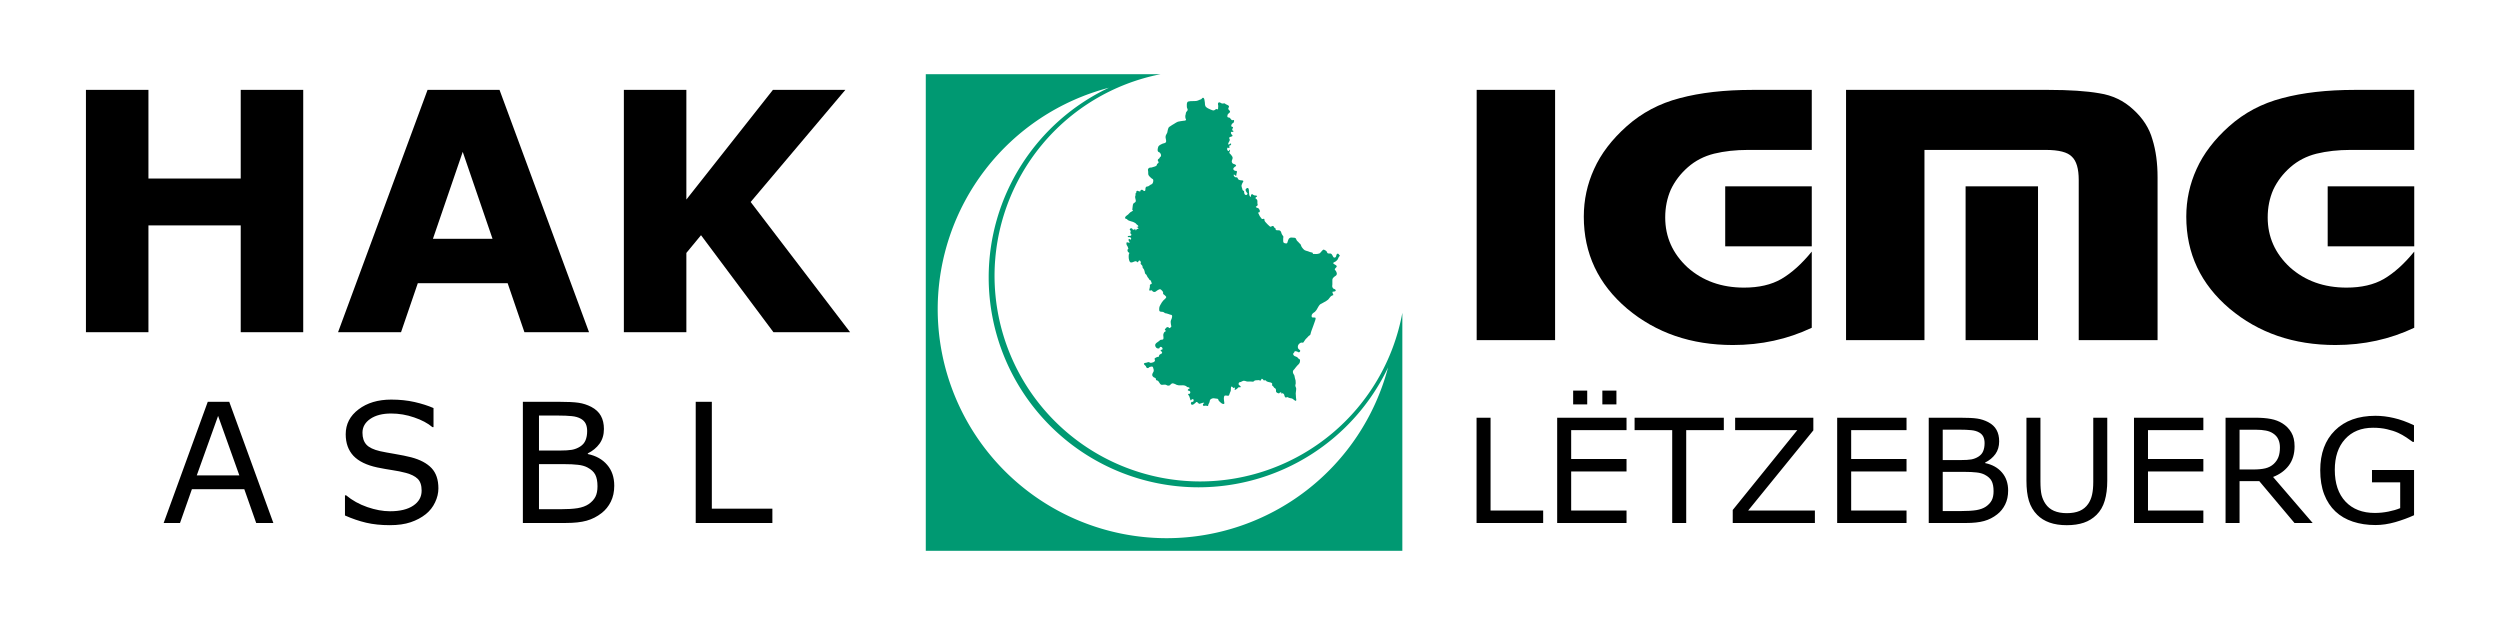 <svg xmlns="http://www.w3.org/2000/svg" width="640" height="160" viewBox="0 0 640 160">
    <rect id="background" fill="#ffffff" x="0" y="0" width="640" height="160" />
    <path id="crescent" fill="#009972" transform="matrix(0.25,0,0,0.25,218,0)" d="M 76,76 V 564 H 564 V 320.34 A 210.75,210.75 0 0 1 357.156,493 210.75,210.75 0 0 1 146.406,282.25 210.75,210.75 0 0 1 316.338,76 Z M 263.527,89.83 A 215,215 0 0 0 140.406,284 a 215,215 0 0 0 215,215 A 215,215 0 0 0 549.375,376.248 234.65,234.65 0 0 1 322.855,551.1 234.65,234.65 0 0 1 88.207,316.449 234.65,234.65 0 0 1 263.527,89.83 Z" />
    <path id="luxembourg" fill="#009972" transform="matrix(0.25,0,0,0.25,218,0)" d="m 391.472,122.973 c 0.523,0.584 0.105,1.92 -0.289,2.598 -0.296,0.509 -1.252,0.671 -1.588,1.155 -0.461,0.665 -1.026,1.848 -0.722,2.598 0.226,0.557 1.533,0.443 1.732,1.01 0.2,0.569 -0.612,1.283 -0.722,1.876 -0.063,0.341 -0.155,0.845 0,1.155 0.194,0.387 1.038,0.449 1.155,0.866 0.063,0.224 -0.1,0.584 -0.289,0.722 -0.491,0.358 -1.555,-0.246 -2.02,0.144 -0.273,0.23 -0.334,0.8 -0.289,1.155 0.069,0.538 0.541,1.153 0.866,1.587 0.183,0.245 0.628,0.43 0.722,0.722 0.08,0.251 0.021,0.661 -0.144,0.866 -0.292,0.363 -1.014,0.394 -1.443,0.577 -0.481,0.205 -1.269,0.307 -1.588,0.722 -0.16,0.209 -0.178,0.605 -0.144,0.866 0.054,0.423 0.515,0.877 0.577,1.299 0.051,0.345 -0.046,0.82 -0.144,1.155 -0.283,0.967 -1.36,2.027 -1.443,3.031 -0.026,0.314 1.3e-4,0.883 0.289,1.01 0.709,0.312 1.555,-1.333 2.309,-1.155 0.211,0.05 0.414,0.362 0.433,0.577 0.035,0.386 -0.303,0.881 -0.577,1.155 -0.342,0.342 -1.248,0.279 -1.443,0.722 -0.127,0.289 0.295,0.695 0.289,1.01 -0.01,0.411 -0.057,1.133 -0.433,1.299 -0.39,0.172 -0.889,-0.696 -1.299,-0.577 -0.3,0.087 -0.487,0.567 -0.577,0.866 -0.125,0.414 -0.166,1.043 0,1.443 0.211,0.509 0.749,1.268 1.299,1.299 0.277,0.015 0.534,-0.373 0.722,-0.577 0.211,-0.23 0.268,-0.907 0.577,-0.866 0.271,0.036 0.294,0.592 0.289,0.866 -0.007,0.37 -0.323,0.801 -0.433,1.155 -0.106,0.341 -0.368,0.806 -0.289,1.155 0.151,0.659 1.042,1.188 1.443,1.732 0.613,0.831 1.583,1.896 1.876,2.886 0.098,0.332 0.056,0.813 0,1.155 -0.11,0.676 -0.57,1.497 -0.722,2.165 -0.077,0.34 -0.203,0.811 -0.144,1.155 0.098,0.573 0.451,1.325 0.866,1.732 0.719,0.705 2.293,0.758 3.031,1.443 0.256,0.237 0.643,0.667 0.577,1.01 -0.104,0.545 -1.03,0.785 -1.443,1.155 -0.319,0.286 -0.746,0.672 -1.01,1.01 -0.155,0.199 -0.393,0.472 -0.433,0.722 -0.064,0.394 0.059,0.972 0.289,1.299 0.324,0.462 1.054,0.826 1.587,1.01 0.411,0.142 1.076,-0.089 1.443,0.144 0.213,0.135 0.39,0.473 0.433,0.722 0.075,0.435 -0.202,1.01 -0.289,1.443 -0.086,0.433 -0.197,1.011 -0.289,1.443 -0.082,0.391 0.072,1.127 -0.289,1.299 -0.699,0.333 -1.619,-1.506 -2.309,-1.155 -0.235,0.119 -0.213,0.612 -0.144,0.866 0.177,0.653 0.848,1.412 1.443,1.732 0.345,0.186 0.911,0.084 1.299,0.144 0.218,0.034 0.538,0.021 0.722,0.144 0.649,0.434 0.828,1.684 1.443,2.165 0.507,0.396 1.404,0.535 2.02,0.722 0.854,0.259 2.49,-0.078 2.886,0.722 0.293,0.591 -0.627,1.406 -0.866,2.02 -0.332,0.855 -0.974,1.97 -1.01,2.886 -0.034,0.85 0.488,1.924 0.722,2.742 0.162,0.566 0.225,1.404 0.577,1.876 0.28,0.375 1.059,0.463 1.299,0.866 0.245,0.411 0.036,1.122 0.144,1.588 0.137,0.587 0.291,1.454 0.722,1.876 0.362,0.355 1.1,0.714 1.588,0.577 0.534,-0.15 1.137,-0.889 1.155,-1.443 0.017,-0.528 -0.727,-0.997 -1.01,-1.443 -0.187,-0.295 -0.444,-0.688 -0.577,-1.01 -0.189,-0.456 -0.505,-1.099 -0.433,-1.588 0.06,-0.404 0.401,-0.902 0.722,-1.155 0.43,-0.339 1.222,-0.778 1.732,-0.577 0.505,0.199 0.713,1.067 0.866,1.587 0.171,0.583 0.099,1.414 0.144,2.02 0.042,0.563 0.091,1.314 0.144,1.876 0.037,0.39 0.055,0.917 0.144,1.299 0.115,0.493 0.251,1.2 0.577,1.588 0.225,0.267 0.697,0.731 1.01,0.577 0.55,-0.269 -0.09,-1.539 0.289,-2.02 0.288,-0.367 0.983,-0.65 1.443,-0.577 0.334,0.053 0.575,0.548 0.866,0.722 0.401,0.239 0.989,0.47 1.443,0.577 0.507,0.12 1.259,-0.075 1.732,0.144 0.278,0.129 0.743,0.416 0.722,0.722 -0.031,0.432 -0.868,0.541 -1.155,0.866 -0.231,0.262 -0.635,0.666 -0.577,1.01 0.076,0.454 0.867,0.651 1.155,1.01 0.339,0.423 0.732,1.062 0.866,1.587 0.096,0.378 0,0.909 0,1.299 0,0.433 -0.043,1.012 0,1.443 0.043,0.439 0.357,1.007 0.289,1.443 -0.069,0.44 -0.415,0.976 -0.722,1.299 -0.281,0.296 -1.108,0.316 -1.155,0.722 -0.049,0.426 0.642,0.79 1.01,1.01 0.388,0.232 1.064,0.186 1.443,0.433 0.335,0.218 0.645,0.678 0.866,1.01 0.268,0.403 0.634,0.967 0.722,1.443 0.079,0.428 0.08,1.07 -0.144,1.443 -0.161,0.268 -0.567,0.487 -0.866,0.577 -0.207,0.063 -0.604,-0.182 -0.722,0 -0.232,0.358 0.404,0.909 0.577,1.299 0.173,0.39 0.395,0.913 0.577,1.299 0.165,0.35 0.376,0.824 0.577,1.155 0.306,0.503 0.785,1.129 1.155,1.588 0.327,0.406 0.672,1.101 1.155,1.299 0.602,0.247 1.645,-0.536 2.165,-0.144 0.495,0.373 0.17,1.459 0.433,2.02 0.327,0.698 1.076,1.444 1.588,2.02 0.853,0.962 2.046,2.204 3.031,3.031 0.405,0.34 0.918,0.953 1.443,1.01 0.56,0.061 1.18,-0.611 1.732,-0.722 0.34,-0.068 0.853,-0.171 1.155,0 0.439,0.249 0.517,1.078 0.866,1.443 0.323,0.339 1.025,0.486 1.299,0.866 0.289,0.4 0.068,1.256 0.433,1.587 0.943,0.857 3.088,0.074 4.185,0.722 0.477,0.282 0.897,0.952 1.155,1.443 0.21,0.4 0.266,1.023 0.433,1.443 0.214,0.54 0.556,1.24 0.866,1.732 0.263,0.418 0.865,0.827 1.01,1.299 0.205,0.663 -0.123,1.615 -0.144,2.309 -0.018,0.563 -0.04,1.315 0,1.876 0.043,0.611 -0.05,1.51 0.289,2.02 0.279,0.421 0.957,0.731 1.443,0.866 0.626,0.173 1.62,0.354 2.165,0 0.358,-0.232 0.423,-0.901 0.577,-1.299 0.198,-0.511 0.368,-1.226 0.577,-1.732 0.222,-0.537 0.477,-1.3 0.866,-1.732 0.378,-0.419 1.046,-0.852 1.588,-1.01 0.582,-0.169 1.415,-0.022 2.02,0 0.607,0.022 1.427,0.015 2.02,0.144 0.361,0.079 0.874,0.191 1.155,0.433 0.338,0.291 0.486,0.92 0.722,1.299 0.361,0.581 0.577,1.443 1.299,1.876 0.722,0.433 1.185,1.34 1.732,1.876 0.372,0.365 0.997,0.729 1.299,1.155 0.461,0.649 0.614,1.763 1.01,2.453 0.462,0.803 1.232,1.788 1.876,2.453 0.428,0.442 1.047,1.006 1.588,1.299 0.879,0.476 2.232,0.679 3.175,1.01 0.569,0.2 1.301,0.54 1.876,0.722 0.34,0.108 0.814,0.181 1.155,0.289 0.575,0.182 1.495,0.254 1.876,0.722 0.166,0.204 -0.048,0.686 0.144,0.866 0.318,0.297 1.009,0.123 1.443,0.144 0.908,0.045 2.127,0.103 3.031,0 0.574,-0.065 1.333,-0.237 1.876,-0.433 0.273,-0.098 0.635,-0.256 0.866,-0.433 0.414,-0.317 0.807,-0.91 1.155,-1.299 0.388,-0.434 0.858,-1.062 1.299,-1.443 0.354,-0.306 0.833,-0.823 1.299,-0.866 0.328,-0.03 0.718,0.281 1.01,0.433 0.587,0.304 1.43,0.667 1.876,1.155 0.262,0.286 0.378,0.823 0.577,1.155 0.192,0.319 0.409,0.808 0.722,1.01 0.371,0.24 1.004,0.245 1.443,0.289 0.474,0.047 1.136,-0.151 1.588,0 0.411,0.137 0.867,0.543 1.155,0.866 0.4,0.449 0.686,1.225 1.01,1.732 0.285,0.445 0.541,1.199 1.01,1.443 0.384,0.2 1.05,0.181 1.443,0 0.363,-0.167 0.677,-0.659 0.866,-1.01 0.299,-0.555 0.258,-1.477 0.577,-2.02 0.186,-0.317 0.526,-0.725 0.866,-0.866 0.2,-0.083 0.524,-0.089 0.722,0 0.476,0.214 0.818,0.9 1.155,1.299 0.179,0.212 0.575,0.444 0.577,0.722 0.004,0.494 -0.755,0.876 -1.01,1.299 -0.271,0.448 -0.496,1.115 -0.722,1.588 -0.167,0.349 -0.345,0.844 -0.577,1.155 -0.532,0.712 -1.435,1.514 -2.165,2.02 -0.477,0.331 -1.28,0.501 -1.732,0.866 -0.216,0.174 -0.604,0.446 -0.577,0.722 0.071,0.734 1.287,1.144 1.876,1.587 0.374,0.282 0.999,0.506 1.299,0.866 0.211,0.254 0.474,0.683 0.433,1.01 -0.089,0.705 -1.05,1.285 -1.443,1.876 -0.193,0.291 -0.589,0.661 -0.577,1.01 0.021,0.624 0.857,1.183 1.155,1.732 0.314,0.58 0.733,1.374 0.866,2.02 0.087,0.424 0.119,1.027 0,1.443 -0.113,0.393 -0.44,0.858 -0.722,1.155 -0.364,0.383 -1.038,0.671 -1.443,1.01 -0.61,0.512 -1.458,1.199 -1.876,1.876 -0.216,0.349 -0.367,0.893 -0.433,1.299 -0.083,0.513 0,1.212 0,1.732 0,0.563 0,1.313 0,1.876 0,0.433 0.015,1.01 0,1.443 -0.022,0.607 -0.253,1.423 -0.144,2.02 0.111,0.61 0.44,1.425 0.866,1.876 0.505,0.535 1.637,0.642 2.165,1.155 0.25,0.243 0.581,0.661 0.577,1.01 -0.004,0.252 -0.234,0.567 -0.433,0.722 -0.357,0.277 -1.005,0.324 -1.443,0.433 -0.428,0.107 -1.183,-0.068 -1.443,0.289 -0.231,0.316 0.042,0.92 0.144,1.299 0.111,0.412 0.489,0.882 0.577,1.299 0.054,0.254 0.168,0.668 0,0.866 -0.17,0.201 -0.619,0.053 -0.866,0.144 -0.474,0.174 -1.058,0.539 -1.443,0.866 -0.562,0.477 -1.116,1.309 -1.587,1.876 -0.394,0.473 -0.85,1.167 -1.299,1.587 -0.544,0.509 -1.392,1.044 -2.02,1.443 -1.341,0.853 -3.228,1.827 -4.618,2.598 -0.475,0.263 -1.173,0.516 -1.587,0.866 -0.589,0.498 -1.156,1.382 -1.588,2.02 -0.728,1.077 -1.417,2.689 -2.165,3.752 -0.424,0.603 -1.042,1.381 -1.588,1.876 -0.507,0.46 -1.383,0.824 -1.876,1.299 -0.468,0.45 -1.063,1.127 -1.299,1.732 -0.158,0.405 -0.183,1.01 -0.144,1.443 0.028,0.314 0.052,0.802 0.289,1.01 0.427,0.377 1.314,0.199 1.876,0.289 0.52,0.083 1.359,-0.084 1.732,0.289 0.186,0.186 0.152,0.603 0.144,0.866 -0.018,0.577 -0.27,1.322 -0.433,1.876 -0.974,3.311 -2.804,7.55 -3.897,10.824 -0.186,0.559 -0.41,1.312 -0.577,1.876 -0.179,0.604 -0.216,1.504 -0.577,2.02 -0.337,0.483 -1.149,0.761 -1.588,1.155 -0.479,0.43 -0.999,1.122 -1.443,1.588 -0.507,0.532 -1.262,1.167 -1.732,1.732 -0.538,0.646 -1.097,1.626 -1.588,2.309 -0.253,0.352 -0.479,0.961 -0.866,1.155 -0.581,0.29 -1.54,-0.177 -2.165,0 -0.636,0.18 -1.391,0.706 -1.876,1.155 -0.432,0.4 -0.936,1.041 -1.155,1.588 -0.243,0.608 -0.351,1.513 -0.289,2.165 0.039,0.409 0.217,0.949 0.433,1.299 0.161,0.26 0.505,0.505 0.722,0.722 0.39,0.39 1.182,0.76 1.299,1.299 0.078,0.362 -0.203,0.865 -0.433,1.155 -0.194,0.245 -0.555,0.547 -0.866,0.577 -0.56,0.054 -1.187,-0.581 -1.732,-0.722 -0.759,-0.196 -1.909,-0.663 -2.598,-0.289 -0.34,0.185 -0.361,0.833 -0.577,1.155 -0.257,0.382 -0.875,0.714 -1.01,1.155 -0.102,0.334 2.3e-4,0.837 0.144,1.155 0.215,0.475 0.731,0.995 1.155,1.299 0.726,0.52 2.015,0.637 2.742,1.155 0.475,0.338 0.863,1.057 1.299,1.443 0.396,0.35 1.199,0.541 1.443,1.01 0.4,0.768 0.226,2.05 0,2.886 -0.157,0.581 -0.643,1.255 -1.01,1.732 -0.449,0.582 -1.236,1.189 -1.732,1.732 -0.456,0.499 -1.02,1.204 -1.443,1.732 -0.444,0.554 -1.002,1.32 -1.443,1.876 -0.382,0.482 -1.092,1.008 -1.299,1.587 -0.233,0.652 -0.176,1.639 0,2.309 0.201,0.769 1.019,1.565 1.299,2.309 0.296,0.787 0.378,1.925 0.577,2.742 0.192,0.786 0.592,1.799 0.722,2.598 0.139,0.856 0.194,2.021 0.144,2.886 -0.045,0.789 -0.509,1.811 -0.433,2.598 0.071,0.736 0.734,1.581 0.866,2.309 0.093,0.511 0.03,1.213 0,1.732 -0.065,1.131 -0.408,2.619 -0.433,3.752 -0.013,0.608 0.106,1.414 0.144,2.02 0.049,0.779 0.067,1.821 0.144,2.598 0.06,0.609 0.387,1.416 0.289,2.02 -0.046,0.287 -0.159,0.769 -0.433,0.866 -0.493,0.175 -1.136,-0.457 -1.587,-0.722 -0.695,-0.407 -1.428,-1.263 -2.165,-1.588 -0.606,-0.267 -1.522,-0.273 -2.165,-0.433 -0.439,-0.109 -1.028,-0.255 -1.443,-0.433 -0.321,-0.138 -0.668,-0.509 -1.01,-0.577 -0.685,-0.137 -1.683,0.598 -2.309,0.289 -0.539,-0.267 -0.771,-1.18 -1.01,-1.732 -0.18,-0.415 -0.164,-1.08 -0.433,-1.443 -0.371,-0.502 -1.108,-1.182 -1.732,-1.155 -0.277,0.012 -0.459,0.666 -0.722,0.577 -0.338,-0.114 -0.036,-0.902 -0.289,-1.155 -0.252,-0.252 -0.807,-0.372 -1.155,-0.289 -0.447,0.108 -0.71,0.892 -1.155,1.01 -0.427,0.114 -1.039,-0.111 -1.443,-0.289 -0.539,-0.236 -1.3,-0.64 -1.588,-1.155 -0.275,-0.493 -0.076,-1.316 -0.144,-1.876 -0.032,-0.261 -0.053,-0.619 -0.144,-0.866 -0.087,-0.237 -0.259,-0.539 -0.433,-0.722 -0.323,-0.339 -0.964,-0.539 -1.299,-0.866 -0.378,-0.369 -0.657,-1.05 -1.01,-1.443 -0.307,-0.343 -0.982,-0.584 -1.155,-1.01 -0.196,-0.483 0.34,-1.249 0.144,-1.732 -0.173,-0.427 -0.747,-0.797 -1.155,-1.01 -0.475,-0.248 -1.216,-0.287 -1.732,-0.433 -0.83,-0.235 -1.992,-0.44 -2.742,-0.866 -0.453,-0.257 -0.804,-0.99 -1.299,-1.155 -0.495,-0.165 -1.259,0.363 -1.732,0.144 -0.338,-0.157 -0.429,-0.78 -0.722,-1.01 -0.367,-0.288 -1.007,-0.743 -1.443,-0.577 -0.271,0.103 -0.287,0.615 -0.433,0.866 -0.157,0.27 -0.288,0.748 -0.577,0.866 -0.574,0.233 -1.402,-0.396 -2.02,-0.433 -0.477,-0.029 -1.112,0.095 -1.587,0.144 -0.737,0.077 -1.776,-0.012 -2.453,0.289 -0.421,0.187 -0.724,0.848 -1.155,1.01 -0.892,0.335 -2.223,0 -3.175,0 -1.082,0 -2.538,0.161 -3.608,0 -0.582,-0.088 -1.298,-0.467 -1.876,-0.577 -0.555,-0.105 -1.321,-0.246 -1.876,-0.144 -0.8,0.147 -1.701,0.844 -2.453,1.155 -0.595,0.246 -1.611,0.225 -2.02,0.722 -0.363,0.439 -0.466,1.335 -0.289,1.876 0.171,0.524 0.95,0.873 1.299,1.299 0.297,0.362 1.018,0.856 0.866,1.299 -0.089,0.259 -0.596,0.245 -0.866,0.289 -0.427,0.069 -1.043,-0.166 -1.443,0 -0.509,0.211 -0.845,0.987 -1.299,1.299 -0.703,0.483 -1.915,1.666 -2.598,1.155 -0.525,-0.393 0.794,-1.747 0.289,-2.165 -0.317,-0.262 -0.891,0.481 -1.299,0.433 -0.811,-0.097 -1.54,-1.72 -2.309,-1.443 -0.515,0.185 -0.475,1.194 -0.577,1.732 -0.146,0.767 0.034,1.838 -0.144,2.598 -0.15,0.642 -0.632,1.404 -0.866,2.02 -0.195,0.512 -0.337,1.24 -0.577,1.732 -0.206,0.421 -0.443,1.097 -0.866,1.299 -0.431,0.206 -1.109,-0.137 -1.587,-0.144 -0.737,-0.012 -1.847,-0.275 -2.453,0.144 -0.351,0.243 -0.474,0.885 -0.577,1.299 -0.147,0.59 -0.156,1.413 -0.144,2.02 0.015,0.784 0.245,1.815 0.289,2.598 0.038,0.692 0.49,1.819 0,2.309 -0.367,0.367 -1.236,0.155 -1.732,0 -0.653,-0.204 -1.351,-0.86 -1.876,-1.299 -0.658,-0.549 -1.532,-1.316 -2.02,-2.02 -0.298,-0.43 -0.314,-1.26 -0.722,-1.588 -0.483,-0.389 -1.41,-0.324 -2.02,-0.433 -0.603,-0.108 -1.408,-0.271 -2.02,-0.289 -0.521,-0.015 -1.236,-0.015 -1.732,0.144 -0.721,0.232 -1.706,0.696 -2.165,1.299 -0.49,0.644 -0.431,1.843 -0.722,2.598 -0.278,0.723 -0.869,1.589 -1.155,2.309 -0.167,0.42 -0.052,1.2 -0.433,1.443 -0.516,0.33 -1.41,-0.245 -2.02,-0.289 -0.864,-0.061 -2.274,0.612 -2.886,0 -0.398,-0.398 -0.273,-1.384 0,-1.876 0.198,-0.357 1.158,-0.313 1.155,-0.722 -0.002,-0.252 -0.472,-0.393 -0.722,-0.433 -0.394,-0.064 -0.913,0.187 -1.299,0.289 -0.569,0.151 -1.307,0.427 -1.876,0.577 -0.386,0.102 -0.911,0.384 -1.299,0.289 -0.716,-0.177 -1.22,-1.251 -1.876,-1.588 -0.318,-0.163 -0.815,-0.399 -1.155,-0.289 -0.321,0.105 -0.46,0.652 -0.722,0.866 -0.99,0.809 -2.508,2.316 -3.752,2.02 -0.514,-0.122 -1.004,-0.915 -1.01,-1.443 -0.008,-0.624 0.564,-1.529 1.155,-1.732 0.259,-0.089 0.608,0.381 0.866,0.289 0.384,-0.138 0.609,-0.762 0.722,-1.155 0.107,-0.375 0.228,-0.983 0,-1.299 -0.24,-0.333 -0.892,-0.487 -1.299,-0.433 -0.309,0.042 -0.636,0.366 -0.866,0.577 -0.204,0.187 -0.302,0.751 -0.577,0.722 -0.578,-0.061 -0.649,-1.193 -0.866,-1.732 -0.271,-0.673 -0.425,-1.647 -0.722,-2.309 -0.207,-0.461 -0.636,-0.994 -0.866,-1.443 -0.15,-0.294 -0.589,-0.72 -0.433,-1.01 0.229,-0.426 1.21,0.015 1.587,-0.289 0.438,-0.353 0.791,-1.173 0.722,-1.732 -0.054,-0.43 -0.524,-0.889 -0.866,-1.155 -0.444,-0.346 -1.547,-0.19 -1.732,-0.722 -0.146,-0.421 0.4,-0.991 0.722,-1.299 0.28,-0.268 1.032,-0.21 1.155,-0.577 0.092,-0.276 -0.209,-0.68 -0.433,-0.866 -0.485,-0.403 -1.458,-0.292 -2.02,-0.577 -0.44,-0.223 -0.861,-0.781 -1.299,-1.01 -0.643,-0.336 -1.592,-0.612 -2.309,-0.722 -0.728,-0.111 -1.717,0 -2.453,0 -0.779,0 -1.823,0.082 -2.598,0 -0.616,-0.065 -1.435,-0.228 -2.02,-0.433 -0.548,-0.192 -1.187,-0.664 -1.732,-0.866 -0.837,-0.31 -2.004,-0.853 -2.886,-0.722 -0.499,0.074 -1.045,0.555 -1.443,0.866 -0.386,0.301 -0.716,0.935 -1.155,1.155 -0.548,0.274 -1.414,0.373 -2.02,0.289 -0.422,-0.059 -0.904,-0.416 -1.299,-0.577 -0.342,-0.14 -0.789,-0.377 -1.155,-0.433 -0.772,-0.118 -1.818,0.123 -2.598,0.144 -0.433,0.012 -1.027,0.119 -1.443,0 -0.393,-0.113 -0.862,-0.437 -1.155,-0.722 -0.672,-0.652 -1.138,-1.873 -1.732,-2.598 -0.233,-0.284 -0.556,-0.669 -0.866,-0.866 -0.427,-0.272 -1.238,-0.21 -1.588,-0.577 -0.406,-0.427 -0.203,-1.422 -0.577,-1.876 -0.468,-0.568 -1.606,-0.676 -2.165,-1.155 -0.493,-0.423 -1.119,-1.108 -1.299,-1.732 -0.144,-0.501 0.004,-1.23 0.144,-1.732 0.131,-0.466 0.505,-1.01 0.722,-1.443 0.173,-0.346 0.488,-0.778 0.577,-1.155 0.109,-0.464 0.063,-1.115 0,-1.587 -0.066,-0.489 -0.257,-1.126 -0.433,-1.588 -0.173,-0.452 -0.294,-1.216 -0.722,-1.443 -0.887,-0.471 -2.393,0.046 -3.319,0.433 -0.456,0.19 -0.811,0.933 -1.299,1.01 -0.501,0.079 -1.217,-0.232 -1.588,-0.577 -0.312,-0.291 -0.363,-0.93 -0.577,-1.299 -0.514,-0.883 -2.314,-1.763 -2.02,-2.742 0.252,-0.84 1.904,-0.752 2.742,-1.01 0.682,-0.21 1.601,-0.671 2.309,-0.577 0.442,0.058 0.859,0.647 1.299,0.722 0.997,0.168 2.398,-0.162 3.319,-0.577 0.505,-0.228 1.172,-0.671 1.443,-1.155 0.17,-0.305 0.185,-0.808 0.144,-1.155 -0.043,-0.367 -0.521,-0.795 -0.433,-1.155 0.138,-0.566 0.947,-0.994 1.443,-1.299 0.514,-0.315 1.301,-0.54 1.876,-0.722 0.34,-0.108 0.915,-0.024 1.155,-0.289 0.205,-0.227 0.027,-0.727 0.144,-1.01 0.166,-0.4 0.538,-0.872 0.866,-1.155 0.485,-0.417 1.431,-0.551 1.876,-1.01 0.202,-0.208 0.433,-0.575 0.433,-0.866 0,-0.387 -0.337,-0.851 -0.577,-1.155 -0.21,-0.265 -0.722,-0.415 -0.866,-0.722 -0.092,-0.196 -0.12,-0.541 0,-0.722 0.312,-0.468 1.42,-0.253 1.732,-0.722 0.216,-0.324 0.137,-0.934 0,-1.299 -0.162,-0.431 -0.591,-0.964 -1.01,-1.155 -0.394,-0.179 -1.07,-0.22 -1.443,0 -0.384,0.226 -0.337,1.073 -0.722,1.299 -0.597,0.351 -1.661,0.244 -2.309,0 -0.431,-0.162 -0.873,-0.646 -1.155,-1.01 -0.296,-0.383 -0.63,-0.968 -0.722,-1.443 -0.099,-0.512 -0.062,-1.253 0.144,-1.732 0.231,-0.535 0.865,-1.054 1.299,-1.443 0.715,-0.642 1.846,-1.278 2.598,-1.876 0.36,-0.287 0.743,-0.805 1.155,-1.01 0.752,-0.376 2.057,-0.089 2.742,-0.577 0.206,-0.146 0.366,-0.478 0.433,-0.722 0.162,-0.584 0.02,-1.415 0,-2.02 -0.022,-0.65 -0.249,-1.522 -0.144,-2.165 0.128,-0.786 0.536,-1.814 1.01,-2.453 0.366,-0.494 1.519,-0.687 1.587,-1.299 0.055,-0.491 -0.998,-0.805 -1.01,-1.299 -0.013,-0.528 0.659,-1.048 1.01,-1.443 0.347,-0.389 0.797,-1.014 1.299,-1.155 0.466,-0.131 1.159,0.064 1.587,0.289 0.271,0.142 0.418,0.684 0.722,0.722 0.501,0.062 1.063,-0.534 1.443,-0.866 0.209,-0.182 0.509,-0.453 0.577,-0.722 0.119,-0.469 -0.213,-1.109 -0.289,-1.588 -0.102,-0.647 -0.245,-1.511 -0.289,-2.165 -0.04,-0.605 -0.115,-1.425 0,-2.02 0.132,-0.687 0.644,-1.502 0.866,-2.165 0.157,-0.468 0.367,-1.098 0.433,-1.587 0.075,-0.558 0.244,-1.369 0,-1.876 -0.12,-0.25 -0.472,-0.458 -0.722,-0.577 -0.36,-0.172 -0.916,-0.177 -1.299,-0.289 -0.486,-0.142 -1.107,-0.416 -1.587,-0.577 -0.558,-0.187 -1.304,-0.438 -1.876,-0.577 -0.47,-0.115 -1.139,-0.107 -1.588,-0.289 -0.579,-0.234 -1.157,-0.909 -1.732,-1.155 -1.101,-0.47 -3.053,-0.016 -3.897,-0.866 -0.437,-0.44 -0.404,-1.401 -0.433,-2.02 -0.035,-0.74 0.086,-1.741 0.289,-2.453 0.196,-0.689 0.677,-1.53 1.01,-2.165 0.397,-0.756 0.962,-1.748 1.443,-2.453 0.435,-0.637 1.062,-1.456 1.588,-2.02 0.438,-0.471 1.163,-0.959 1.587,-1.443 0.451,-0.515 1.25,-1.193 1.299,-1.876 0.021,-0.29 -0.258,-0.634 -0.433,-0.866 -0.424,-0.563 -1.204,-1.12 -1.732,-1.587 -0.299,-0.265 -0.843,-0.503 -1.01,-0.866 -0.181,-0.393 0.09,-1.02 0,-1.443 -0.088,-0.417 -0.336,-0.947 -0.577,-1.299 -0.312,-0.454 -0.868,-0.956 -1.299,-1.299 -0.32,-0.254 -0.748,-0.685 -1.155,-0.722 -0.929,-0.083 -2.058,0.726 -2.886,1.155 -0.779,0.403 -1.597,1.399 -2.453,1.587 -0.598,0.131 -1.473,-0.015 -2.02,-0.289 -0.493,-0.246 -0.783,-1.104 -1.299,-1.299 -0.649,-0.245 -1.778,0.591 -2.309,0.144 -0.3,-0.252 -0.177,-0.908 -0.144,-1.299 0.026,-0.314 0.217,-0.703 0.289,-1.01 0.11,-0.471 0.228,-1.107 0.289,-1.588 0.076,-0.603 -0.161,-1.495 0.144,-2.02 0.314,-0.54 1.513,-0.57 1.732,-1.155 0.173,-0.462 -0.273,-1.121 -0.433,-1.587 -0.183,-0.532 -0.326,-1.332 -0.722,-1.732 -0.232,-0.234 -0.76,-0.218 -1.01,-0.433 -0.31,-0.266 -0.489,-0.819 -0.722,-1.155 -0.405,-0.583 -1.066,-1.274 -1.443,-1.876 -0.411,-0.656 -0.681,-1.696 -1.155,-2.309 -0.281,-0.364 -0.912,-0.619 -1.155,-1.01 -0.355,-0.571 -0.392,-1.519 -0.577,-2.165 -0.162,-0.566 -0.343,-1.336 -0.577,-1.876 -0.139,-0.32 -0.376,-0.725 -0.577,-1.01 -0.23,-0.326 -0.699,-0.647 -0.866,-1.01 -0.238,-0.517 -0.063,-1.353 -0.289,-1.876 -0.195,-0.453 -0.698,-0.917 -1.01,-1.299 -0.252,-0.309 -0.765,-0.624 -0.866,-1.01 -0.112,-0.427 0.337,-1.004 0.289,-1.443 -0.047,-0.424 -0.317,-0.961 -0.577,-1.299 -0.169,-0.22 -0.447,-0.54 -0.722,-0.577 -0.327,-0.044 -0.762,0.216 -1.01,0.433 -0.38,0.332 -0.373,1.332 -0.866,1.443 -0.305,0.069 -0.592,-0.427 -0.866,-0.577 -0.374,-0.206 -0.874,-0.545 -1.299,-0.577 -0.492,-0.037 -1.119,0.276 -1.588,0.433 -0.442,0.148 -0.994,0.452 -1.443,0.577 -0.507,0.142 -1.209,0.352 -1.732,0.289 -0.327,-0.039 -0.81,-0.171 -1.01,-0.433 -1.513,-1.98 -1.651,-5.784 -1.155,-8.226 0.05,-0.247 0.413,-0.47 0.433,-0.722 0.019,-0.232 -0.131,-0.55 -0.289,-0.722 -0.197,-0.214 -0.664,-0.224 -0.866,-0.433 -0.363,-0.377 -0.639,-1.071 -0.722,-1.587 -0.062,-0.387 -0.067,-0.969 0.144,-1.299 0.136,-0.212 0.625,-0.2 0.722,-0.433 0.137,-0.33 -0.196,-0.81 -0.289,-1.155 -0.082,-0.304 -0.171,-0.718 -0.289,-1.01 -0.311,-0.773 -1.152,-1.634 -1.299,-2.453 -0.115,-0.645 -0.23,-1.765 0.289,-2.165 0.276,-0.213 0.807,0.108 1.155,0.144 0.519,0.054 1.43,0.569 1.732,0.144 0.247,-0.348 -0.423,-0.901 -0.577,-1.299 -0.198,-0.511 -0.727,-1.205 -0.577,-1.732 0.092,-0.325 0.528,-0.704 0.866,-0.722 0.312,-0.017 0.567,0.487 0.866,0.577 0.207,0.063 0.562,0.146 0.722,0 0.353,-0.322 0.361,-1.161 0.144,-1.588 -0.229,-0.45 -0.962,-0.713 -1.443,-0.866 -0.538,-0.171 -1.564,0.326 -1.876,-0.144 -0.151,-0.228 0.077,-0.692 0.289,-0.866 0.54,-0.443 1.641,-0.086 2.309,-0.289 0.278,-0.084 0.698,-0.196 0.866,-0.433 0.202,-0.285 0.247,-0.821 0.144,-1.155 -0.135,-0.44 -0.896,-0.709 -1.01,-1.155 -0.099,-0.387 0.245,-0.902 0.289,-1.299 0.043,-0.387 0.149,-0.939 0,-1.299 -0.141,-0.339 -0.799,-0.505 -0.866,-0.866 -0.078,-0.419 0.231,-1.051 0.577,-1.299 0.389,-0.278 1.143,-0.32 1.588,-0.144 0.485,0.192 0.67,1.107 1.155,1.299 0.445,0.176 1.182,0.11 1.587,-0.144 0.214,-0.134 0.181,-0.727 0.433,-0.722 0.542,0.011 0.326,1.54 0.866,1.588 0.552,0.049 0.667,-1.178 1.155,-1.443 0.382,-0.208 1.225,0.232 1.443,-0.144 0.214,-0.369 -0.283,-0.991 -0.577,-1.299 -0.268,-0.28 -1.209,-0.194 -1.155,-0.577 0.069,-0.479 1.301,0.102 1.588,-0.289 0.207,-0.281 0.028,-0.851 -0.144,-1.155 -0.244,-0.429 -0.94,-0.671 -1.299,-1.01 -0.335,-0.316 -0.652,-0.866 -1.01,-1.155 -0.77,-0.619 -1.974,-1.208 -2.886,-1.588 -0.708,-0.295 -1.727,-0.474 -2.453,-0.722 -0.791,-0.27 -1.884,-0.574 -2.598,-1.01 -0.445,-0.272 -0.867,-0.862 -1.299,-1.155 -0.481,-0.326 -1.495,-0.336 -1.732,-0.866 -0.201,-0.451 0.166,-1.172 0.433,-1.588 0.548,-0.853 1.849,-1.481 2.598,-2.165 0.723,-0.661 1.533,-1.711 2.309,-2.309 0.476,-0.367 1.255,-0.643 1.732,-1.01 0.339,-0.262 1.01,-0.582 1.01,-1.01 0,-0.306 -0.722,-0.144 -0.722,-0.722 0,-0.577 0.243,-2.535 0.433,-3.608 0.132,-0.745 0.171,-1.816 0.577,-2.453 0.415,-0.65 1.517,-1.004 2.02,-1.587 0.228,-0.264 0.512,-0.667 0.577,-1.01 0.115,-0.601 -0.192,-1.416 -0.289,-2.02 -0.118,-0.738 -0.467,-1.707 -0.433,-2.453 0.023,-0.493 0.351,-1.101 0.433,-1.588 0.108,-0.642 -0.125,-1.572 0.144,-2.165 0.127,-0.279 0.604,-0.439 0.722,-0.722 0.133,-0.32 -0.182,-0.86 0,-1.155 0.204,-0.329 0.768,-0.561 1.155,-0.577 0.466,-0.019 0.985,0.489 1.443,0.577 0.425,0.082 1.102,0.266 1.443,0 0.281,-0.22 0.039,-0.899 0.289,-1.155 0.345,-0.353 1.1,-0.512 1.587,-0.433 0.616,0.1 1.134,0.974 1.732,1.155 0.332,0.1 0.874,0.203 1.155,0 0.333,-0.24 0.35,-0.896 0.433,-1.299 0.105,-0.511 -0.027,-1.24 0.144,-1.732 0.154,-0.442 0.473,-1.045 0.866,-1.299 0.442,-0.286 1.242,-0.095 1.732,-0.289 0.871,-0.344 1.774,-1.286 2.598,-1.732 0.29,-0.157 0.737,-0.248 1.01,-0.433 0.406,-0.275 0.919,-0.725 1.155,-1.155 0.384,-0.7 0.577,-1.799 0.577,-2.598 0,-0.399 -0.063,-0.97 -0.289,-1.299 -0.265,-0.386 -0.927,-0.581 -1.299,-0.866 -0.365,-0.28 -0.818,-0.696 -1.155,-1.01 -0.402,-0.376 -0.954,-0.869 -1.299,-1.299 -0.353,-0.44 -0.839,-1.05 -1.01,-1.588 -0.263,-0.826 -0.101,-2.02 -0.144,-2.886 -0.043,-0.866 -0.456,-2.077 -0.144,-2.886 0.198,-0.514 0.804,-1.057 1.299,-1.299 0.627,-0.307 1.627,-0.142 2.309,-0.289 0.576,-0.124 1.318,-0.389 1.876,-0.577 0.831,-0.281 2.026,-0.505 2.742,-1.01 0.276,-0.195 0.568,-0.564 0.722,-0.866 0.162,-0.318 0.088,-0.859 0.289,-1.155 0.21,-0.308 0.761,-0.445 1.01,-0.722 0.234,-0.259 0.562,-0.662 0.577,-1.01 0.027,-0.619 -0.808,-1.259 -0.866,-1.876 -0.033,-0.355 0.096,-0.854 0.289,-1.155 0.299,-0.467 1.107,-0.713 1.443,-1.155 0.2,-0.262 0.238,-0.744 0.433,-1.01 0.236,-0.322 0.818,-0.516 1.01,-0.866 0.147,-0.268 0.153,-0.704 0.144,-1.01 -0.012,-0.441 -0.098,-1.045 -0.289,-1.443 -0.292,-0.61 -0.901,-1.328 -1.443,-1.732 -0.264,-0.197 -0.77,-0.207 -1.01,-0.433 -0.352,-0.332 -0.637,-0.967 -0.722,-1.443 -0.138,-0.772 0.103,-1.836 0.289,-2.598 0.143,-0.586 0.355,-1.397 0.722,-1.876 0.489,-0.64 1.472,-1.177 2.165,-1.587 0.617,-0.365 1.494,-0.757 2.165,-1.01 0.718,-0.271 1.823,-0.284 2.453,-0.722 0.356,-0.247 0.743,-0.739 0.866,-1.155 0.185,-0.624 -0.069,-1.518 -0.144,-2.165 -0.091,-0.785 -0.451,-1.808 -0.433,-2.598 0.014,-0.62 0.221,-1.438 0.433,-2.02 0.285,-0.783 1.155,-1.876 1.299,-2.453 0.144,-0.577 0.345,-1.934 0.577,-2.742 0.242,-0.842 0.472,-2.05 1.01,-2.742 0.516,-0.664 1.613,-1.116 2.309,-1.588 0.517,-0.35 1.01,-0.866 1.732,-1.155 0.722,-0.289 1.804,-1.136 2.598,-1.587 0.808,-0.459 1.862,-1.145 2.742,-1.443 1.456,-0.494 3.55,-0.533 5.051,-0.866 0.964,-0.214 2.69,-0.006 3.175,-0.866 0.309,-0.549 -0.469,-1.399 -0.577,-2.02 -0.112,-0.641 -0.202,-1.516 -0.144,-2.165 0.048,-0.533 0.312,-1.21 0.433,-1.732 0.14,-0.604 0.173,-1.458 0.433,-2.02 0.298,-0.644 1.167,-1.222 1.443,-1.876 0.119,-0.282 0.179,-0.706 0.144,-1.01 -0.068,-0.599 -0.593,-1.287 -0.722,-1.876 -0.148,-0.678 -0.146,-1.615 -0.144,-2.309 9.2e-4,-0.651 -0.026,-1.537 0.144,-2.165 0.127,-0.467 0.362,-1.119 0.722,-1.443 0.275,-0.247 0.796,-0.341 1.155,-0.433 0.593,-0.152 1.41,-0.237 2.02,-0.289 1.64,-0.138 3.853,0.078 5.484,-0.144 0.531,-0.072 1.224,-0.262 1.732,-0.433 0.625,-0.211 1.404,-0.632 2.02,-0.866 0.384,-0.146 0.934,-0.244 1.299,-0.433 0.715,-0.37 1.395,-1.825 2.165,-1.587 1.492,0.46 1.417,3.378 1.732,4.907 0.131,0.638 0.012,1.528 0.144,2.165 0.131,0.63 0.34,1.502 0.722,2.02 0.514,0.697 1.567,1.285 2.309,1.732 0.697,0.419 1.694,0.862 2.453,1.155 0.971,0.374 2.279,1.043 3.319,1.01 0.37,-0.012 0.824,-0.268 1.155,-0.433 0.505,-0.252 1.034,-0.902 1.587,-1.01 0.475,-0.093 1.184,0.556 1.588,0.289 0.333,-0.221 0.232,-0.904 0.289,-1.299 0.092,-0.644 0.163,-1.514 0.144,-2.165 -0.02,-0.698 -0.407,-1.621 -0.289,-2.309 0.065,-0.382 0.26,-0.933 0.577,-1.155 0.322,-0.224 0.914,-0.219 1.299,-0.144 0.628,0.122 1.263,0.828 1.876,1.01 0.5,0.148 1.214,0.206 1.732,0.144 0.272,-0.033 0.594,-0.317 0.866,-0.289 0.598,0.062 1.218,0.697 1.732,1.01 0.964,0.588 2.763,0.969 3.175,2.02 0.31,0.792 -0.857,1.902 -0.722,2.742 0.164,1.02 1.942,1.856 1.876,2.886 -0.073,1.134 -2.032,1.831 -2.453,2.886 -0.29,0.725 -0.583,1.952 -0.144,2.598 0.385,0.566 1.593,0.345 2.165,0.722 0.435,0.287 0.797,0.92 1.155,1.299 0.336,0.356 0.702,0.967 1.155,1.155 0.56,0.232 1.616,-0.452 2.02,0 z" />
    <path id="igmg" transform="scale(1.069,0.936)" d="M 372.407,24.585 V 93.03 H 353.628 V 24.585 Z m 61.468,-4.26e-4 v 16.419 h -15.29 c -2.942,0 -5.644,0.342 -8.107,1.026 -2.394,0.684 -4.481,1.916 -6.26,3.694 -1.779,1.779 -3.147,3.831 -4.105,6.157 -0.889,2.326 -1.334,4.857 -1.334,7.594 0,5.336 1.779,9.885 5.336,13.648 3.626,3.694 8.141,5.541 13.545,5.541 3.557,0 6.533,-0.787 8.928,-2.36 2.463,-1.642 4.891,-4.139 7.286,-7.491 v 20.831 c -5.815,3.147 -12.109,4.72 -18.882,4.72 -9.988,0 -18.437,-3.318 -25.346,-9.954 -6.91,-6.704 -10.364,-15.085 -10.364,-25.141 0,-4.584 0.821,-8.928 2.463,-13.032 1.642,-4.173 4.242,-8.073 7.799,-11.698 3.626,-3.694 7.867,-6.26 12.725,-7.696 4.926,-1.505 10.706,-2.258 17.342,-2.258 z m 0,26.373 v 16.419 h -20.729 v -16.419 z m 8.209,-26.373 h 48.435 c 5.062,0 9.133,0.308 12.211,0.924 3.147,0.547 5.849,2.018 8.107,4.413 2.326,2.394 3.865,5.131 4.618,8.209 0.821,3.01 1.231,6.465 1.231,10.364 V 93.03 H 497.805 V 49.213 c 0,-3.079 -0.547,-5.199 -1.642,-6.362 -1.026,-1.231 -3.113,-1.847 -6.26,-1.847 h -29.041 v 52.027 h -18.779 z m 45.972,26.373 V 93.03 H 470.714 V 50.957 Z m 90.098,-26.373 v 16.419 H 562.864 c -2.942,0 -5.644,0.342 -8.107,1.026 -2.394,0.684 -4.481,1.916 -6.26,3.694 -1.779,1.779 -3.147,3.831 -4.105,6.157 -0.889,2.326 -1.334,4.857 -1.334,7.594 0,5.336 1.779,9.885 5.336,13.648 3.626,3.694 8.141,5.541 13.545,5.541 3.557,0 6.533,-0.787 8.928,-2.36 2.463,-1.642 4.891,-4.139 7.286,-7.491 v 20.831 c -5.815,3.147 -12.109,4.72 -18.882,4.72 -9.988,0 -18.437,-3.318 -25.346,-9.954 -6.91,-6.704 -10.364,-15.085 -10.364,-25.141 0,-4.584 0.821,-8.928 2.463,-13.032 1.642,-4.173 4.242,-8.073 7.799,-11.698 3.626,-3.694 7.867,-6.26 12.725,-7.696 4.926,-1.505 10.706,-2.258 17.342,-2.258 z m 0,26.373 v 16.419 H 557.425 v -16.419 z" />
    <path id="letzebuerg" d="m 395.051,133.885 h -17.051 v -26.952 h 3.584 v 23.767 h 13.467 z m 21.341,0 h -17.757 v -26.952 h 17.757 v 3.186 h -14.173 v 7.385 h 14.173 v 3.186 h -14.173 v 10.01 h 14.173 z m -2.588,-30.355 h -3.602 v -3.53 h 3.602 z m -7.476,0 h -3.602 v -3.53 h 3.602 z m 34.971,6.589 h -9.63 v 23.767 h -3.584 v -23.767 h -9.63 v -3.186 h 22.843 z m 23.314,23.767 h -21.033 v -3.331 l 16.526,-20.436 h -15.911 v -3.186 h 20.02 v 3.24 l -16.689,20.526 h 17.087 z m 23.459,0 h -17.757 v -26.952 h 17.757 v 3.186 H 473.899 v 7.385 h 14.173 v 3.186 H 473.899 v 10.01 h 14.173 z m 26.011,-8.29 q 0,2.009 -0.76,3.548 -0.76,1.539 -2.045,2.534 -1.52,1.195 -3.349,1.701 -1.81,0.507 -4.616,0.507 h -9.557 v -26.952 h 7.983 q 2.95,0 4.417,0.217 1.466,0.217 2.806,0.905 1.484,0.778 2.154,2.009 0.67,1.213 0.67,2.914 0,1.919 -0.977,3.276 -0.977,1.339 -2.607,2.154 v 0.145 q 2.733,0.561 4.308,2.407 1.575,1.828 1.575,4.634 z m -6.028,-12.146 q 0,-0.977 -0.326,-1.647 -0.326,-0.67 -1.05,-1.086 -0.851,-0.489 -2.064,-0.597 -1.213,-0.127 -3.005,-0.127 h -4.272 v 7.783 h 4.634 q 1.683,0 2.679,-0.163 0.996,-0.181 1.846,-0.724 0.851,-0.543 1.195,-1.394 0.362,-0.869 0.362,-2.045 z m 2.299,12.291 q 0,-1.629 -0.489,-2.588 -0.489,-0.959 -1.774,-1.629 -0.869,-0.453 -2.118,-0.579 -1.231,-0.145 -3.005,-0.145 h -5.629 v 10.028 h 4.742 q 2.353,0 3.856,-0.235 1.502,-0.253 2.462,-0.905 1.014,-0.706 1.484,-1.611 0.471,-0.905 0.471,-2.335 z m 29.106,-2.679 q 0,2.932 -0.652,5.123 -0.634,2.172 -2.1,3.62 -1.394,1.376 -3.258,2.009 -1.864,0.634 -4.344,0.634 -2.534,0 -4.417,-0.67 -1.882,-0.67 -3.168,-1.973 -1.466,-1.484 -2.118,-3.584 -0.634,-2.1 -0.634,-5.159 v -16.128 h 3.584 v 16.309 q 0,2.19 0.29,3.457 0.308,1.267 1.014,2.299 0.796,1.177 2.154,1.774 1.376,0.597 3.294,0.597 1.937,0 3.294,-0.579 1.358,-0.597 2.172,-1.792 0.706,-1.032 0.996,-2.353 0.308,-1.339 0.308,-3.312 v -16.399 h 3.584 z m 24.599,10.824 h -17.757 v -26.952 h 17.757 v 3.186 h -14.173 v 7.385 h 14.173 v 3.186 h -14.173 v 10.01 h 14.173 z m 27.984,0 h -4.652 l -9.014,-10.716 h -5.05 v 10.716 h -3.584 v -26.952 h 7.548 q 2.444,0 4.073,0.326 1.629,0.308 2.932,1.122 1.466,0.923 2.281,2.335 0.833,1.394 0.833,3.548 0,2.914 -1.466,4.887 -1.466,1.955 -4.037,2.95 z m -8.381,-19.368 q 0,-1.158 -0.416,-2.045 -0.398,-0.905 -1.339,-1.52 -0.778,-0.525 -1.846,-0.724 -1.068,-0.217 -2.516,-0.217 h -4.218 v 10.173 h 3.62 q 1.701,0 2.969,-0.29 1.267,-0.308 2.154,-1.122 0.815,-0.76 1.195,-1.738 0.398,-0.996 0.398,-2.516 z m 34.337,17.377 q -2.208,1.014 -4.833,1.774 -2.607,0.742 -5.05,0.742 -3.15,0 -5.774,-0.869 -2.625,-0.869 -4.471,-2.607 -1.864,-1.756 -2.878,-4.38 -1.014,-2.643 -1.014,-6.172 0,-6.462 3.765,-10.191 3.783,-3.747 10.372,-3.747 2.299,0 4.688,0.561 2.407,0.543 5.177,1.864 v 4.254 h -0.326 q -0.561,-0.434 -1.629,-1.14 -1.068,-0.706 -2.1,-1.177 -1.249,-0.561 -2.842,-0.923 -1.575,-0.38 -3.584,-0.38 -4.525,0 -7.168,2.914 -2.625,2.896 -2.625,7.856 0,5.231 2.751,8.145 2.751,2.896 7.494,2.896 1.738,0 3.457,-0.344 1.738,-0.344 3.041,-0.887 v -6.607 h -7.222 v -3.15 h 10.77 z" />
    <path id="hak" d="M 77.625,85.042 H 61.625 V 57.708 H 38 V 85.042 H 22 V 23 h 16 v 22.708 h 23.625 V 23 h 16 z m 73.167,0 H 134.25 L 129.958,72.5 H 106.958 l -4.292,12.542 H 86.542 L 109.458,23 h 18.417 z m -24.708,-23.917 -7.625,-22.25 -7.625,22.25 z m 91.542,23.917 h -19.625 l -18.542,-24.833 -3.75,4.542 v 20.292 h -16 V 23 h 16 V 51.083 L 197.875,23 h 18.542 L 192.167,51.708 Z" />
    <path id="asbl" d="m 69.979,133.883 h -4.396 l -3.042,-8.646 H 49.125 l -3.042,8.646 h -4.188 l 11.292,-31.021 h 5.5 z m -8.708,-12.188 -5.438,-15.229 -5.458,15.229 z m 50.958,3.333 q 0,1.812 -0.854,3.583 -0.833,1.771 -2.354,3 -1.667,1.333 -3.896,2.083 -2.208,0.75 -5.333,0.75 -3.354,0 -6.042,-0.625 -2.667,-0.625 -5.438,-1.854 v -5.167 h 0.292 q 2.354,1.958 5.438,3.021 3.083,1.062 5.792,1.062 3.833,0 5.958,-1.438 2.146,-1.438 2.146,-3.833 0,-2.062 -1.021,-3.042 -1,-0.979 -3.062,-1.521 -1.562,-0.417 -3.396,-0.688 -1.812,-0.271 -3.854,-0.688 -4.125,-0.875 -6.125,-2.979 -1.979,-2.125 -1.979,-5.521 0,-3.896 3.292,-6.375 3.292,-2.5 8.354,-2.5 3.271,0 6,0.625 2.729,0.625 4.833,1.542 v 4.875 h -0.292 q -1.771,-1.5 -4.667,-2.479 -2.875,-1 -5.896,-1 -3.313,0 -5.333,1.375 -2,1.375 -2,3.542 0,1.938 1,3.042 1,1.104 3.521,1.688 1.333,0.292 3.792,0.708 2.458,0.417 4.167,0.854 3.458,0.917 5.208,2.771 1.75,1.854 1.75,5.188 z m 45.021,-0.688 q 0,2.312 -0.875,4.083 -0.875,1.771 -2.354,2.917 -1.75,1.375 -3.854,1.958 -2.083,0.583 -5.313,0.583 h -11 v -31.021 h 9.188 q 3.396,0 5.083,0.25 1.688,0.25 3.229,1.042 1.708,0.896 2.479,2.312 0.771,1.396 0.771,3.354 0,2.208 -1.125,3.771 -1.125,1.542 -3,2.479 v 0.167 q 3.146,0.646 4.958,2.771 1.812,2.104 1.812,5.333 z m -6.938,-13.979 q 0,-1.125 -0.375,-1.896 -0.375,-0.771 -1.208,-1.25 -0.979,-0.563 -2.375,-0.688 -1.396,-0.146 -3.458,-0.146 h -4.917 v 8.958 h 5.333 q 1.938,0 3.083,-0.188 1.146,-0.208 2.125,-0.833 0.979,-0.625 1.375,-1.604 0.417,-1 0.417,-2.354 z m 2.646,14.146 q 0,-1.875 -0.562,-2.979 -0.562,-1.104 -2.042,-1.875 -1,-0.521 -2.438,-0.667 -1.417,-0.167 -3.458,-0.167 h -6.479 v 11.542 h 5.458 q 2.708,0 4.438,-0.271 1.729,-0.292 2.833,-1.042 1.167,-0.812 1.708,-1.854 0.542,-1.042 0.542,-2.688 z m 44.771,9.375 h -19.625 v -31.021 h 4.125 v 27.354 h 15.5 z" />
</svg>
